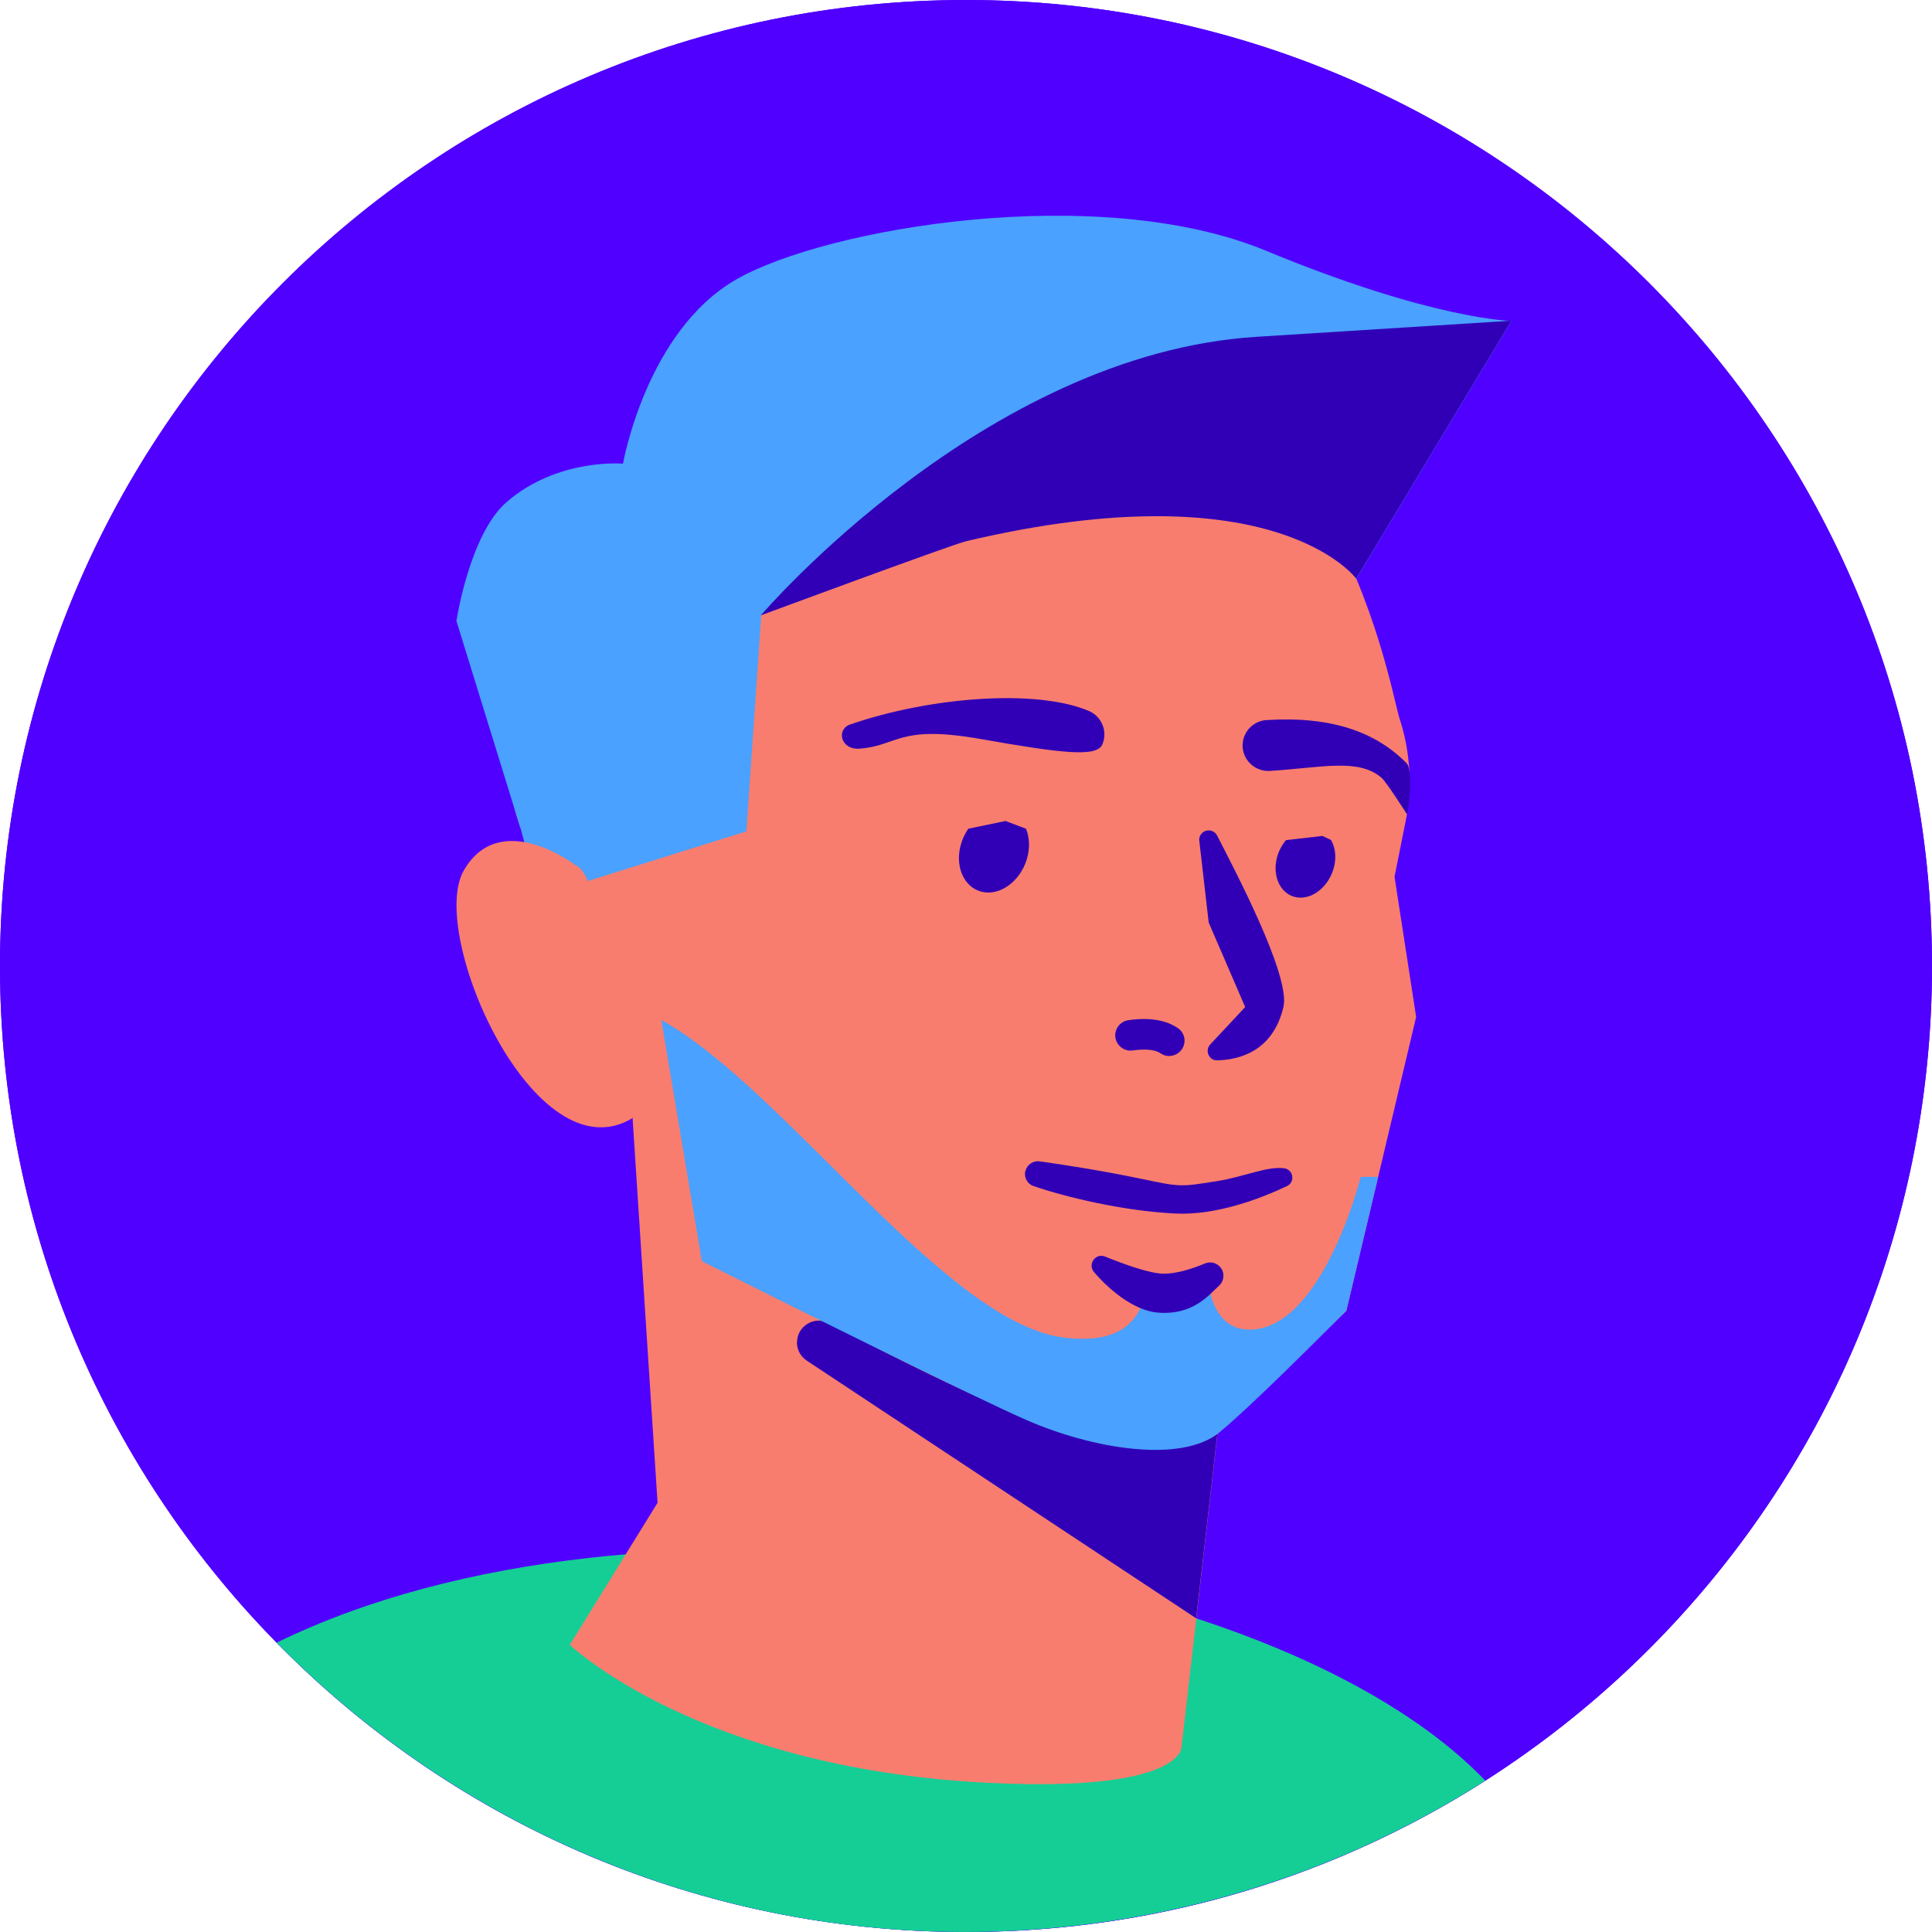 <?xml version="1.0" encoding="UTF-8"?> <svg xmlns="http://www.w3.org/2000/svg" width="200" height="200" viewBox="0 0 200 200" fill="none"> <g clip-path="url(#clip0_254_55)"> <path d="M100 200C155.228 200 200 155.228 200 100C200 44.772 155.228 0 100 0C44.772 0 0 44.772 0 100C0 155.228 44.772 200 100 200Z" fill="#5000FF"></path> <path d="M100 200C155.228 200 200 155.228 200 100C200 44.772 155.228 0 100 0C44.772 0 0 44.772 0 100C0 155.228 44.772 200 100 200Z" fill="#5000FF"></path> <path d="M153.754 184.328C131.634 161.321 66.276 151.633 28.642 170.049C48.726 190.491 77.41 202.195 108.205 199.652C124.996 198.269 140.478 192.802 153.754 184.328Z" fill="#15CE96"></path> <path d="M104.353 33.212C85.283 33.212 76.692 41.349 67.11 49.623C56.799 58.53 49.19 72.081 53.855 85.621L65.485 115.741L68.07 155.57L58.984 170.271C58.984 170.271 72.249 182.988 101.979 184.539C122.273 185.605 122.305 180.93 122.305 180.93L126.03 148.425L139.37 135.708L146.599 105.271L144.362 90.76L145.523 84.945C146.219 81.442 145.997 77.811 144.889 74.413C143.781 71.015 137.808 33.222 104.374 33.222L104.353 33.212Z" fill="#F87D6E"></path> <path d="M53.844 85.621L47.248 64.281C47.248 64.281 48.609 55.279 52.451 51.966C57.738 47.396 64.493 47.997 64.493 47.997C64.493 47.997 66.878 34.288 76.218 28.927C85.557 23.566 113.767 18.796 131.043 25.951C148.319 33.106 156.467 33.222 156.467 33.222L140.394 59.923C140.394 59.923 139.338 57.337 138.747 56.303C137.723 54.541 135.877 52.905 126.083 51.385C104.279 48.008 78.803 63.701 78.803 63.701L77.262 86.064L55.754 92.797L53.865 85.631L53.844 85.621Z" fill="#4AA1FF"></path> <path d="M65.485 115.741C55.353 121.904 44.24 96.66 48.008 90.117C51.776 83.573 59.575 89.568 59.575 89.568C62.899 90.708 65.485 115.741 65.485 115.741Z" fill="#F87D6E"></path> <path d="M78.793 63.69C78.793 63.69 98.57 56.366 100.005 56.029C132.056 48.451 140.394 59.902 140.394 59.902L156.467 33.201C156.467 33.201 145.85 33.866 130.041 34.869C101.852 36.652 78.793 63.669 78.793 63.669V63.69Z" fill="#3100B6"></path> <path d="M82.508 138.969C82.508 137.27 84.302 136.183 85.8 136.974C92.555 140.531 107.878 148.341 114.348 149.501C123.191 151.095 126.02 148.404 126.02 148.404L125.503 152.921L123.825 167.527L83.51 140.848C82.877 140.425 82.497 139.729 82.497 138.969H82.508Z" fill="#3100B6"></path> <path d="M88 75C96.358 72.109 107.372 71.311 112.722 73.601C114.063 74.171 114.685 75.722 114.115 77.062C113.546 78.402 110 78 101.5 76.5C93 75 93 77.187 89 77.5C87 77.657 86.555 75.5 88 75Z" fill="#3100B6"></path> <path d="M145.628 84.26C145.628 84.26 143.496 80.912 143 80.5C140.573 78.453 136.806 79.479 131.434 79.806C129.977 79.88 128.732 78.782 128.637 77.336C128.553 75.88 129.65 74.635 131.107 74.54C137.861 74.128 142.388 75.76 145.607 79C146.314 79.718 145.829 84.333 145.607 84.26H145.628Z" fill="#3100B6"></path> <path d="M104.089 84.988L100.237 85.79C99.773 86.465 99.446 87.267 99.319 88.133C98.992 90.486 100.332 92.396 102.306 92.396C104.279 92.396 106.147 90.486 106.474 88.133C106.591 87.267 106.485 86.465 106.211 85.79L104.089 84.988Z" fill="#3100B6"></path> <path d="M136.858 86.539L133.122 86.972C132.595 87.605 132.215 88.396 132.088 89.283C131.814 91.288 132.954 92.924 134.632 92.924C136.31 92.924 137.903 91.299 138.188 89.283C138.315 88.386 138.146 87.584 137.787 86.951L136.869 86.528L136.858 86.539Z" fill="#3100B6"></path> <path d="M124.173 87.228L125.123 95.5L128.901 104.248L125.281 108.121C124.701 108.744 125.144 109.789 125.999 109.767C128.289 109.715 131.772 108.839 132.859 104.248C133.639 100.976 127.582 89.624 125.999 86.5C125.83 86.173 125.492 85.962 125.123 85.962C124.458 85.962 123.994 86.595 124.184 87.228H124.173Z" fill="#3100B6"></path> <path d="M121.049 109.324C120.743 109.324 120.437 109.239 120.163 109.049C119.593 108.659 118.59 108.553 117.26 108.743C116.406 108.87 115.593 108.269 115.466 107.403C115.34 106.538 115.941 105.736 116.807 105.609C118.949 105.303 120.669 105.577 121.925 106.422C122.653 106.907 122.843 107.899 122.347 108.617C122.041 109.071 121.545 109.313 121.039 109.313L121.049 109.324Z" fill="#3100B6"></path> <path d="M72.655 130.556L68.46 105.588C81.36 112.771 98.029 137.218 110.362 138.494C115.76 139.052 118.282 137.17 119.017 132.115H124.964C125.2 134.099 125.938 137.643 129.357 137.643C135.542 137.643 139.497 126.932 140.868 121.829H142.669L139.369 135.694L139.112 135.951C136.007 139.056 129.325 145.739 126.238 148.275C122.269 151.535 113.055 149.976 106.251 146.999C100.807 144.618 81.585 135.045 72.655 130.556Z" fill="#4AA1FF"></path> <path d="M106.156 121.224C106.314 120.559 106.947 120.127 107.623 120.222C110.546 120.633 114.158 121.208 118 122C122.19 122.874 122.09 122.902 126.063 122.253C128.765 121.831 131.145 120.707 132.939 120.939C133.9 121.066 134.1 122.375 133.224 122.786C130.501 124.074 125.952 125.826 121.678 125.625C116.211 125.361 110.24 123.894 107 122.786C106.346 122.565 105.976 121.879 106.145 121.214L106.156 121.224Z" fill="#3100B6"></path> <path d="M126.649 132.009C126.607 131.049 125.626 130.426 124.739 130.796C123.494 131.313 121.826 131.872 120.423 131.851C119.019 131.83 116.455 130.912 114.397 130.078C113.426 129.688 112.571 130.848 113.236 131.661C114.587 133.276 117.257 135.671 119.863 135.882C123.568 136.178 125.214 133.962 126.164 133.128C126.491 132.843 126.66 132.442 126.639 132.009H126.649Z" fill="#3100B6"></path> </g> <defs> <clipPath id="clip0_254_55"> <rect width="200" height="200" fill="white"></rect> </clipPath> </defs> </svg> 